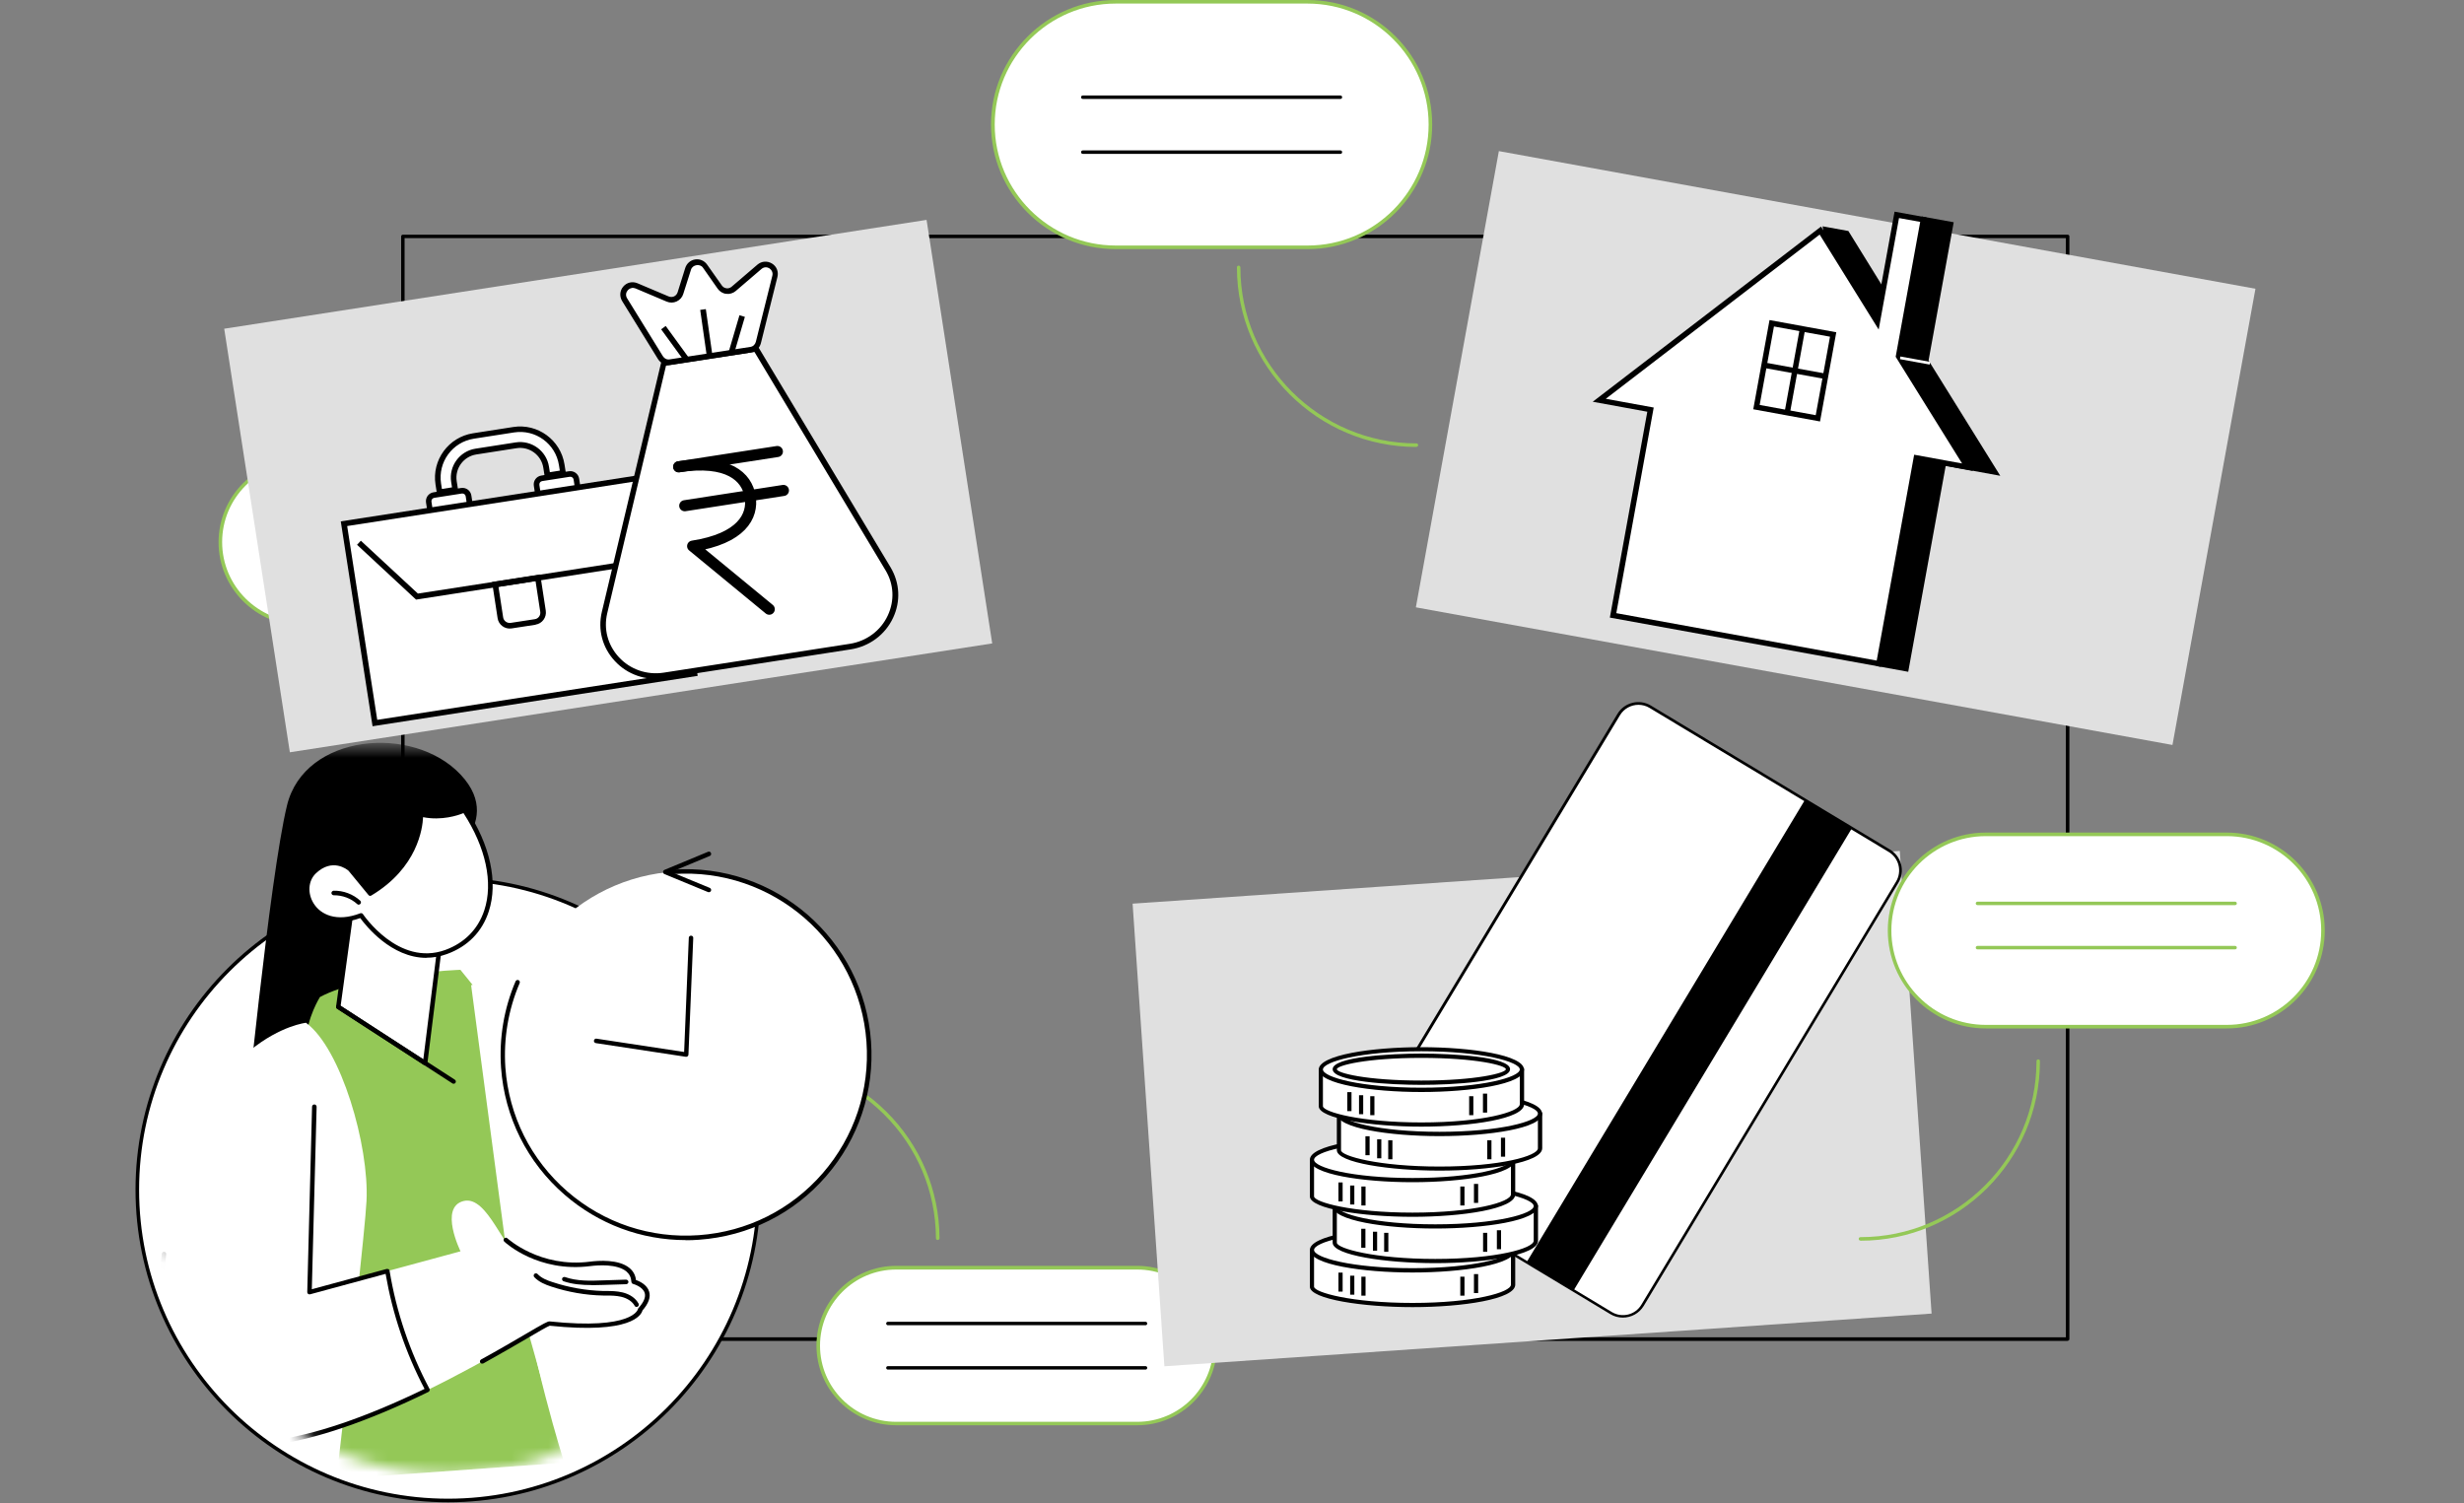<svg width="200" height="122" viewBox="0 0 200 122" fill="none" xmlns="http://www.w3.org/2000/svg">
<rect x="0" y="0" width="200" height="122" fill="#808080" stroke="none"/>
<path d="M167.83 108.84H32.7C32.62 108.84 32.56 108.78 32.56 108.7V19.19C32.56 19.11 32.62 19.05 32.7 19.05H167.83C167.91 19.05 167.97 19.11 167.97 19.19V108.69C167.97 108.77 167.91 108.83 167.83 108.83V108.84ZM32.84 108.55H167.68V19.33H32.84V108.54V108.55Z" fill="black"/>
<path d="M43.27 37.38H24.51C20.85 37.38 17.88 40.35 17.88 44.01C17.88 47.67 20.85 50.64 24.51 50.64H43.27C46.93 50.64 49.9 47.67 49.9 44.01C49.9 40.35 46.93 37.38 43.27 37.38Z" fill="white"/>
<path d="M43.27 50.78H24.51C20.78 50.78 17.74 47.74 17.74 44.01C17.74 40.28 20.78 37.24 24.51 37.24H43.27C47 37.24 50.04 40.28 50.04 44.01C50.04 47.74 47 50.78 43.27 50.78ZM24.51 37.52C20.93 37.52 18.03 40.43 18.03 44C18.03 47.57 20.94 50.48 24.51 50.48H43.27C46.85 50.48 49.75 47.57 49.75 44C49.75 40.43 46.84 37.52 43.27 37.52H24.51Z" fill="#94C857"/>
<path d="M39.75 35.31C39.67 35.31 39.61 35.25 39.61 35.17C39.53 30.18 43.52 26.06 48.5 25.97C48.58 25.97 48.64 26.03 48.64 26.11C48.64 26.19 48.58 26.26 48.5 26.26C43.67 26.34 39.81 30.34 39.89 35.16C39.89 35.24 39.83 35.31 39.75 35.31Z" fill="#94C857"/>
<path d="M44.34 42.68H23.44C23.36 42.68 23.3 42.62 23.3 42.54C23.3 42.46 23.36 42.4 23.44 42.4H44.35C44.43 42.4 44.49 42.46 44.49 42.54C44.49 42.62 44.43 42.68 44.35 42.68H44.34Z" fill="#94C857"/>
<path d="M44.34 46.28H23.44C23.36 46.28 23.3 46.22 23.3 46.14C23.3 46.06 23.36 46 23.44 46H44.35C44.43 46 44.49 46.06 44.49 46.14C44.49 46.22 44.43 46.28 44.35 46.28H44.34Z" fill="#94C857"/>
<path d="M106.13 0.14H90.55C85.04 0.14 80.58 4.6 80.58 10.11C80.58 15.62 85.04 20.08 90.55 20.08H106.13C111.63 20.08 116.1 15.62 116.1 10.11C116.1 4.6 111.64 0.14 106.13 0.14Z" fill="white"/>
<path d="M106.13 20.22H90.55C84.97 20.22 80.44 15.68 80.44 10.11C80.44 4.54 84.98 0 90.56 0H106.14C111.72 0 116.25 4.54 116.25 10.11C116.25 15.68 111.71 20.22 106.14 20.22H106.13ZM90.56 0.29C85.14 0.29 80.74 4.7 80.74 10.11C80.74 15.52 85.15 19.93 90.56 19.93H106.14C111.56 19.93 115.96 15.52 115.96 10.11C115.96 4.7 111.55 0.29 106.13 0.29H90.55H90.56Z" fill="#94C857"/>
<path d="M114.98 36.28C106.94 36.28 100.4 29.74 100.4 21.7C100.4 21.62 100.46 21.56 100.54 21.56C100.62 21.56 100.68 21.62 100.68 21.7C100.68 29.58 107.09 35.99 114.97 35.99C115.05 35.99 115.11 36.05 115.11 36.13C115.11 36.21 115.05 36.27 114.97 36.27L114.98 36.28Z" fill="#94C857"/>
<path d="M108.8 8.03H87.89C87.81 8.03 87.75 7.97 87.75 7.89C87.75 7.81 87.81 7.75 87.89 7.75H108.8C108.88 7.75 108.94 7.81 108.94 7.89C108.94 7.97 108.88 8.03 108.8 8.03Z" fill="black"/>
<path d="M108.8 12.49H87.89C87.81 12.49 87.75 12.43 87.75 12.35C87.75 12.27 87.81 12.21 87.89 12.21H108.8C108.88 12.21 108.94 12.27 108.94 12.35C108.94 12.43 108.88 12.49 108.8 12.49Z" fill="black"/>
<path d="M92.31 102.9H72.74C69.25 102.9 66.42 105.73 66.42 109.22C66.42 112.71 69.25 115.54 72.74 115.54H92.31C95.8 115.54 98.63 112.71 98.63 109.22C98.63 105.73 95.8 102.9 92.31 102.9Z" fill="white"/>
<path d="M92.31 115.69H72.74C69.17 115.69 66.27 112.79 66.27 109.22C66.27 105.65 69.17 102.75 72.74 102.75H92.31C95.88 102.75 98.78 105.65 98.78 109.22C98.78 112.79 95.88 115.69 92.31 115.69ZM72.74 103.05C69.33 103.05 66.56 105.82 66.56 109.23C66.56 112.64 69.33 115.41 72.74 115.41H92.31C95.72 115.41 98.49 112.64 98.49 109.23C98.49 105.82 95.72 103.05 92.31 103.05H72.74Z" fill="#94C857"/>
<path d="M76.11 100.65C76.03 100.65 75.97 100.59 75.97 100.51C75.95 96.69 74.44 93.11 71.73 90.43C69.04 87.77 65.47 86.3 61.69 86.3C61.66 86.3 61.63 86.3 61.6 86.3C61.52 86.3 61.46 86.24 61.46 86.16C61.46 86.08 61.52 86.02 61.6 86.01C65.49 85.99 69.16 87.48 71.93 90.22C74.7 92.96 76.24 96.61 76.26 100.5C76.26 100.58 76.2 100.64 76.12 100.65H76.11Z" fill="#94C857"/>
<path d="M92.98 107.57H72.07C71.99 107.57 71.93 107.51 71.93 107.43C71.93 107.35 71.99 107.29 72.07 107.29H92.98C93.06 107.29 93.12 107.35 93.12 107.43C93.12 107.51 93.06 107.57 92.98 107.57Z" fill="black"/>
<path d="M92.98 111.17H72.07C71.99 111.17 71.93 111.11 71.93 111.03C71.93 110.95 71.99 110.89 72.07 110.89H92.98C93.06 110.89 93.12 110.95 93.12 111.03C93.12 111.11 93.06 111.17 92.98 111.17Z" fill="black"/>
<path d="M36.37 121.8C50.304 121.8 61.6 110.504 61.6 96.57C61.6 82.636 50.304 71.34 36.37 71.34C22.436 71.34 11.14 82.636 11.14 96.57C11.14 110.504 22.436 121.8 36.37 121.8Z" fill="white"/>
<path d="M36.37 121.94C22.38 121.94 11 110.56 11 96.57C11 82.58 22.38 71.2 36.37 71.2C50.36 71.2 61.74 82.58 61.74 96.57C61.74 110.56 50.36 121.94 36.37 121.94ZM36.37 71.49C22.54 71.49 11.29 82.74 11.29 96.57C11.29 110.4 22.54 121.65 36.37 121.65C50.2 121.65 61.45 110.4 61.45 96.57C61.45 82.74 50.2 71.49 36.37 71.49Z" fill="black"/>
<mask id="mask0_522_4824" style="mask-type:luminance" maskUnits="userSpaceOnUse" x="13" y="60" width="60" height="60">
<path d="M67.26 70.99L52.87 60.5H15.82V85.99C14.18 89.16 13.26 92.76 13.26 96.57C13.26 109.33 23.6 119.67 36.36 119.67C46.87 119.67 55.75 112.65 58.55 103.04C59.15 100.99 69.26 99.98 72.26 90.98C74.25 85.01 71.34 75.15 67.26 70.98V70.99Z" fill="white"/>
</mask>
<g mask="url(#mask0_522_4824)">
<path d="M32.5 88.99C32.08 89.38 19.8 92.5 19.8 92.5C19.8 92.5 21.88 71.17 23.3 65.36C24.72 59.56 33.53 58.75 37.4 62.89C41.28 67.03 35.31 70.5 35.31 70.5L32.49 88.98L32.5 88.99Z" fill="black"/>
<path d="M21.72 120.45L45.8 118.73C45.8 118.73 42.93 109.7 42.25 103.01C43.3 97.25 43.3 89.32 38.6 80.24L37.37 78.72C37.37 78.72 29.55 79.01 25.97 80.93C25.97 80.93 24.9 82.63 24.87 84.42C24.85 86.21 21.72 120.46 21.72 120.46V120.45Z" fill="#94C857"/>
<path d="M45.87 118.71L57.07 117.91C53.33 105.44 47.49 87.22 44.89 82.6C42.64 78.58 38.24 79.97 38.24 79.97L41.18 102.1L45.86 118.71H45.87Z" fill="white"/>
<path d="M28.71 72.62L27.46 81.73L34.51 86.29L35.9 75.12L28.71 72.62Z" fill="white"/>
<path d="M34.51 86.48C34.51 86.48 34.44 86.48 34.41 86.45L27.36 81.88C27.3 81.84 27.27 81.77 27.28 81.7L28.53 72.6C28.53 72.55 28.57 72.5 28.62 72.47C28.67 72.44 28.72 72.44 28.77 72.45L35.96 74.95C36.04 74.98 36.09 75.06 36.08 75.14L34.69 86.31C34.69 86.37 34.64 86.43 34.59 86.45C34.57 86.46 34.54 86.47 34.51 86.47V86.48ZM27.65 81.64L34.36 85.99L35.7 75.25L28.85 72.87L27.65 81.64Z" fill="black"/>
<path d="M36.82 87.97C36.82 87.97 36.75 87.97 36.72 87.94L27.36 81.88C27.28 81.83 27.25 81.71 27.31 81.63C27.36 81.55 27.48 81.52 27.56 81.58L36.92 87.64C37 87.69 37.03 87.81 36.97 87.89C36.94 87.94 36.88 87.97 36.82 87.97Z" fill="black"/>
<path d="M30.05 72.54L28.42 70.56C28.42 70.56 27.04 69.31 25.52 70.77C24 72.23 25.56 75.76 29.31 74.31C29.31 74.31 32.22 78.73 36.21 77.29C40.2 75.85 41.11 70.92 37.69 65.78C37.69 65.78 36.02 66.57 34.16 66.11C34.16 66.11 34.38 69.95 30.05 72.54Z" fill="white"/>
<path d="M34.61 77.75C31.75 77.75 29.68 75.12 29.24 74.52C27.16 75.27 25.77 74.52 25.16 73.55C24.54 72.58 24.64 71.35 25.39 70.63C27.02 69.07 28.53 70.41 28.54 70.42C28.54 70.42 28.55 70.43 28.56 70.44L30.09 72.3C34.13 69.79 33.98 66.15 33.98 66.11C33.98 66.05 34 66 34.05 65.96C34.09 65.92 34.15 65.91 34.21 65.92C35.99 66.36 37.6 65.61 37.62 65.6C37.7 65.56 37.8 65.59 37.85 65.66C39.79 68.57 40.45 71.61 39.67 73.99C39.13 75.64 37.96 76.83 36.28 77.44C35.7 77.65 35.15 77.74 34.62 77.74L34.61 77.75ZM29.31 74.12C29.37 74.12 29.43 74.15 29.46 74.2C29.49 74.24 32.34 78.48 36.14 77.11C37.7 76.54 38.8 75.43 39.31 73.89C40.05 71.65 39.43 68.78 37.62 66C37.19 66.18 35.85 66.63 34.34 66.33C34.3 67.22 33.9 70.44 30.14 72.69C30.06 72.74 29.96 72.72 29.91 72.65L28.29 70.68C28.17 70.57 26.98 69.62 25.64 70.89C25.01 71.49 24.94 72.52 25.47 73.35C26.02 74.22 27.3 74.88 29.25 74.13C29.27 74.13 29.29 74.12 29.32 74.12H29.31Z" fill="black"/>
<path d="M29.12 73.44C29.12 73.44 29.03 73.42 29 73.39C28.49 72.92 27.79 72.66 27.09 72.67C26.99 72.67 26.91 72.59 26.9 72.49C26.9 72.39 26.98 72.31 27.08 72.3C27.87 72.28 28.66 72.58 29.24 73.11C29.31 73.18 29.32 73.29 29.25 73.37C29.21 73.41 29.17 73.43 29.12 73.43V73.44Z" fill="black"/>
<path d="M27.23 120.73C28.43 110.47 29.64 99.7 29.75 97.48C29.97 93 27.69 85.11 24.84 83.02C24.84 83.02 16.63 83.89 13.26 98.26C11.5 105.75 10.31 114.93 9.57 121.99L27.23 120.73Z" fill="white"/>
<path d="M27.17 119.9C27.32 118.61 27.57 116.99 27.72 115.7L20.57 85.04C18.04 87 15.01 90.82 13.26 98.25C11.5 105.74 10.25 114.09 9.51 121.16L27.17 119.9Z" fill="white"/>
<path d="M13.3 101.79C13.96 95.67 25.51 89.84 25.51 89.84L25.12 104.89L31.44 103.18C31.99 106.54 33.1 109.82 34.7 112.83C30.75 114.75 26.19 116.58 22.12 117.12C12.51 118.41 12.64 107.92 13.3 101.8V101.79Z" fill="white"/>
<path d="M31.44 103.18L37.38 101.57C37.38 101.57 35.62 98 37.62 97.49C39.62 96.98 40.92 101.74 42.36 102.06C42.36 102.06 46.22 102.78 47.72 102.75C49.22 102.72 51.36 102.56 51.43 104.05C51.43 104.05 53.51 104.58 51.96 106.3C51.96 106.3 51.72 108.19 44.59 107.45C44.31 107.42 40.08 110.21 34.7 112.83C33.1 109.82 31.99 106.55 31.44 103.18Z" fill="white"/>
<path d="M39.14 110.69C39.08 110.69 39.01 110.66 38.98 110.6C38.93 110.51 38.96 110.4 39.05 110.35C40.49 109.56 41.73 108.83 42.64 108.3C44.17 107.4 44.46 107.25 44.61 107.26C51.37 107.97 51.77 106.29 51.78 106.27C51.78 106.23 51.8 106.2 51.83 106.17C52.26 105.69 52.43 105.28 52.33 104.95C52.17 104.43 51.4 104.22 51.39 104.22C51.31 104.2 51.26 104.13 51.25 104.05C51.23 103.7 51.1 103.43 50.85 103.21C50.09 102.58 48.55 102.69 47.92 102.77C43.69 103.31 41.04 100.89 40.93 100.78C40.86 100.71 40.85 100.6 40.93 100.52C41 100.45 41.11 100.44 41.19 100.52C41.22 100.54 43.83 102.93 47.89 102.41C48.57 102.32 50.23 102.2 51.1 102.93C51.4 103.18 51.58 103.51 51.62 103.9C51.89 103.99 52.52 104.27 52.69 104.84C52.83 105.29 52.64 105.81 52.15 106.37C52.05 106.75 51.23 108.3 44.62 107.61C44.46 107.66 43.71 108.09 42.85 108.6C41.94 109.13 40.69 109.86 39.25 110.66C39.22 110.68 39.19 110.68 39.16 110.68L39.14 110.69Z" fill="black"/>
<path d="M51.68 106.09C51.62 106.09 51.55 106.06 51.52 106C51.33 105.65 50.93 105.38 50.42 105.26C50.03 105.17 49.63 105.16 49.21 105.16C49.12 105.16 49.04 105.16 48.95 105.16C47.52 105.13 46.1 104.88 44.74 104.43C44.25 104.27 43.74 104.06 43.37 103.67C43.3 103.6 43.3 103.48 43.37 103.41C43.44 103.34 43.56 103.34 43.63 103.41C43.94 103.74 44.4 103.93 44.85 104.07C46.18 104.51 47.56 104.75 48.96 104.79C49.04 104.79 49.13 104.79 49.21 104.79C49.63 104.79 50.07 104.8 50.5 104.9C50.86 104.98 51.5 105.21 51.83 105.81C51.88 105.9 51.85 106.01 51.76 106.06C51.73 106.08 51.7 106.08 51.67 106.08L51.68 106.09Z" fill="black"/>
<path d="M48.02 104.31C47.26 104.31 46.47 104.25 45.74 104C45.65 103.97 45.6 103.86 45.63 103.77C45.66 103.68 45.77 103.63 45.86 103.66C46.84 104 47.9 103.97 48.93 103.93L50.82 103.87C50.92 103.87 51 103.95 51.01 104.05C51.01 104.15 50.93 104.23 50.83 104.24L48.94 104.3C48.64 104.3 48.33 104.32 48.02 104.32V104.31Z" fill="black"/>
<path d="M20.59 117.4C18.55 117.4 16.9 116.79 15.66 115.58C13.24 113.23 12.39 108.58 13.13 101.77C13.14 101.67 13.23 101.6 13.33 101.61C13.43 101.62 13.5 101.71 13.49 101.81C12.77 108.5 13.58 113.05 15.92 115.32C17.38 116.74 19.46 117.28 22.11 116.93C25.49 116.48 29.65 115.07 34.46 112.74C32.92 109.8 31.86 106.66 31.3 103.4L25.17 105.06C25.11 105.07 25.06 105.06 25.01 105.03C24.96 104.99 24.94 104.94 24.94 104.88L25.33 89.83C25.33 89.73 25.41 89.65 25.52 89.65C25.62 89.65 25.7 89.74 25.7 89.84L25.31 104.65L31.39 103C31.39 103 31.49 103 31.54 103.02C31.58 103.05 31.61 103.09 31.62 103.14C32.17 106.49 33.26 109.72 34.86 112.73C34.88 112.77 34.89 112.82 34.87 112.87C34.85 112.92 34.82 112.96 34.78 112.98C29.86 115.38 25.61 116.83 22.15 117.29C21.61 117.36 21.09 117.4 20.59 117.4Z" fill="black"/>
<path d="M55.7 100.48C63.918 100.48 70.58 93.818 70.58 85.6C70.58 77.382 63.918 70.72 55.7 70.72C47.482 70.72 40.82 77.382 40.82 85.6C40.82 93.818 47.482 100.48 55.7 100.48Z" fill="white"/>
<path d="M55.67 100.66C52.05 100.66 48.59 99.37 45.83 96.98C42.79 94.35 40.96 90.68 40.67 86.67C40.5 84.27 40.91 81.84 41.85 79.65C41.89 79.56 42 79.52 42.09 79.56C42.18 79.6 42.22 79.71 42.18 79.8C41.26 81.94 40.86 84.31 41.02 86.65C41.3 90.57 43.09 94.14 46.05 96.71C49.02 99.28 52.81 100.54 56.72 100.26C60.64 99.98 64.21 98.19 66.78 95.23C69.35 92.26 70.61 88.47 70.33 84.56C69.75 76.48 62.71 70.37 54.63 70.95C54.53 70.95 54.44 70.88 54.44 70.78C54.44 70.68 54.51 70.59 54.61 70.59C62.89 70 70.11 76.26 70.7 84.54C70.99 88.55 69.69 92.44 67.06 95.47C64.43 98.51 60.76 100.34 56.75 100.63C56.38 100.66 56.02 100.67 55.66 100.67L55.67 100.66Z" fill="black"/>
<path d="M57.54 72.42C57.54 72.42 57.49 72.42 57.47 72.41L53.93 70.95C53.86 70.92 53.82 70.86 53.82 70.78C53.82 70.71 53.86 70.64 53.93 70.61L57.47 69.14C57.56 69.1 57.67 69.14 57.71 69.24C57.75 69.33 57.71 69.44 57.61 69.48L54.48 70.78L57.61 72.07C57.7 72.11 57.75 72.21 57.71 72.31C57.68 72.38 57.61 72.42 57.54 72.42Z" fill="black"/>
<path d="M55.7 85.78C55.7 85.78 55.68 85.78 55.67 85.78L48.36 84.67C48.26 84.65 48.19 84.56 48.21 84.46C48.23 84.36 48.32 84.29 48.42 84.31L55.53 85.39L55.91 76.12C55.91 76.02 56 75.94 56.1 75.95C56.2 75.95 56.28 76.04 56.27 76.14L55.88 85.61C55.88 85.66 55.85 85.71 55.81 85.74C55.78 85.77 55.74 85.78 55.69 85.78H55.7Z" fill="black"/>
</g>
<path d="M154.205 69.073L91.932 73.351L94.512 110.902L156.785 106.624L154.205 69.073Z" fill="#E0E0E0"/>
<path d="M183.073 23.438L121.661 12.266L114.924 49.298L176.336 60.47L183.073 23.438Z" fill="#E0E0E0"/>
<path d="M75.208 17.848L18.199 26.683L23.527 61.063L80.537 52.227L75.208 17.848Z" fill="#E0E0E0"/>
<path d="M180.75 67.72H161.18C156.87 67.72 153.37 71.22 153.37 75.53C153.37 79.84 156.87 83.34 161.18 83.34H180.75C185.06 83.34 188.56 79.84 188.56 75.53C188.56 71.22 185.06 67.72 180.75 67.72Z" fill="white"/>
<path d="M180.75 83.48H161.18C156.8 83.48 153.23 79.91 153.23 75.53C153.23 71.15 156.8 67.58 161.18 67.58H180.75C185.13 67.58 188.7 71.15 188.7 75.53C188.7 79.91 185.13 83.48 180.75 83.48ZM161.18 67.87C156.96 67.87 153.52 71.31 153.52 75.53C153.52 79.75 156.96 83.19 161.18 83.19H180.75C184.97 83.19 188.41 79.75 188.41 75.53C188.41 71.31 184.97 67.87 180.75 67.87H161.18Z" fill="#94C857"/>
<path d="M151.01 100.7C150.93 100.7 150.87 100.64 150.87 100.56C150.87 100.48 150.93 100.42 151.01 100.42C158.89 100.42 165.3 94.01 165.3 86.13C165.3 86.05 165.36 85.99 165.44 85.99C165.52 85.99 165.58 86.05 165.58 86.13C165.58 94.17 159.04 100.71 151 100.71L151.01 100.7Z" fill="#94C857"/>
<path d="M181.42 73.47H160.51C160.43 73.47 160.37 73.41 160.37 73.33C160.37 73.25 160.43 73.19 160.51 73.19H181.42C181.5 73.19 181.56 73.25 181.56 73.33C181.56 73.41 181.5 73.47 181.42 73.47Z" fill="#94C857"/>
<path d="M181.42 77.06H160.51C160.43 77.06 160.37 77 160.37 76.92C160.37 76.84 160.43 76.78 160.51 76.78H181.42C181.5 76.78 181.56 76.84 181.56 76.92C181.56 77 181.5 77.06 181.42 77.06Z" fill="#94C857"/>
<path d="M110.708 92.325L131.381 57.988C131.912 57.106 133.051 56.823 133.933 57.354L153.347 69.042C154.229 69.573 154.512 70.712 153.981 71.594L133.308 105.932C132.777 106.814 131.638 107.097 130.755 106.566L111.342 94.878C110.46 94.347 110.177 93.208 110.708 92.325Z" fill="white"/>
<path d="M131.72 106.95C131.37 106.95 131.02 106.86 130.71 106.67L111.3 94.98C110.85 94.71 110.53 94.28 110.4 93.77C110.27 93.26 110.35 92.73 110.62 92.28L131.29 57.94C131.85 57.01 133.07 56.71 134 57.27L153.41 68.96C153.86 69.23 154.18 69.66 154.31 70.17C154.44 70.68 154.36 71.21 154.09 71.66L133.42 106C133.05 106.61 132.4 106.95 131.73 106.95H131.72ZM132.99 57.21C132.4 57.21 131.82 57.51 131.49 58.06L110.82 92.4C110.58 92.8 110.51 93.27 110.62 93.73C110.73 94.18 111.02 94.57 111.42 94.81L130.83 106.5C131.66 107 132.74 106.73 133.23 105.9L153.9 71.56C154.14 71.16 154.21 70.69 154.1 70.23C153.99 69.78 153.7 69.39 153.3 69.15L133.89 57.46C133.61 57.29 133.3 57.21 132.99 57.21Z" fill="black"/>
<path d="M146.507 64.927L123.916 102.451L127.728 104.746L150.32 67.222L146.507 64.927Z" fill="black"/>
<path d="M106.49 101.59V104.44C106.49 105.19 110.14 105.93 114.65 105.93C119.16 105.93 122.81 105.19 122.81 104.28V101.55L106.49 101.59Z" fill="white"/>
<path d="M114.65 106.1C110.64 106.1 106.32 105.46 106.32 104.44V101.42L122.99 101.38V104.28C122.99 105.46 118.7 106.1 114.66 106.1H114.65ZM106.66 101.76V104.44C106.66 104.9 109.69 105.76 114.65 105.76C119.61 105.76 122.64 104.9 122.64 104.28V101.73L106.66 101.77V101.76Z" fill="black"/>
<path d="M122.81 101.46C122.81 102.37 119.16 103.11 114.65 103.11C110.14 103.11 106.49 102.37 106.49 101.46C106.49 100.55 110.14 99.81 114.65 99.81C119.16 99.81 122.81 100.55 122.81 101.46Z" fill="white"/>
<path d="M114.65 103.29C110.61 103.29 106.32 102.65 106.32 101.47C106.32 100.29 110.61 99.65 114.65 99.65C118.69 99.65 122.98 100.29 122.98 101.47C122.98 102.65 118.69 103.29 114.65 103.29ZM114.65 99.98C109.7 99.98 106.66 100.84 106.66 101.46C106.66 102.08 109.7 102.94 114.65 102.94C119.6 102.94 122.64 102.08 122.64 101.46C122.64 100.84 119.6 99.98 114.65 99.98Z" fill="black"/>
<path d="M118.87 103.63H118.53V105.17H118.87V103.63Z" fill="black"/>
<path d="M119.98 103.42H119.64V104.96H119.98V103.42Z" fill="black"/>
<path d="M108.98 103.3H108.64V104.84H108.98V103.3Z" fill="black"/>
<path d="M109.93 103.55H109.59V105.09H109.93V103.55Z" fill="black"/>
<path d="M110.84 103.63H110.5V105.17H110.84V103.63Z" fill="black"/>
<path d="M108.34 98.02V100.87C108.34 101.62 111.99 102.36 116.5 102.36C121.01 102.36 124.66 101.62 124.66 100.71V97.98L108.34 98.02Z" fill="white"/>
<path d="M116.5 102.53C112.49 102.53 108.17 101.89 108.17 100.87V97.85L124.84 97.81V100.71C124.84 101.89 120.55 102.53 116.51 102.53H116.5ZM108.51 98.19V100.87C108.51 101.33 111.54 102.19 116.5 102.19C121.46 102.19 124.49 101.33 124.49 100.71V98.16L108.51 98.2V98.19Z" fill="black"/>
<path d="M124.66 97.9C124.66 98.81 121.01 99.55 116.5 99.55C111.99 99.55 108.34 98.81 108.34 97.9C108.34 96.99 111.99 96.25 116.5 96.25C121.01 96.25 124.66 96.99 124.66 97.9Z" fill="white"/>
<path d="M116.5 99.72C112.46 99.72 108.17 99.08 108.17 97.9C108.17 96.72 112.46 96.08 116.5 96.08C120.54 96.08 124.83 96.72 124.83 97.9C124.83 99.08 120.54 99.72 116.5 99.72ZM116.5 96.42C111.55 96.42 108.51 97.28 108.51 97.9C108.51 98.52 111.55 99.38 116.5 99.38C121.45 99.38 124.49 98.52 124.49 97.9C124.49 97.28 121.45 96.42 116.5 96.42Z" fill="black"/>
<path d="M120.72 100.07H120.38V101.61H120.72V100.07Z" fill="black"/>
<path d="M121.84 99.86H121.5V101.4H121.84V99.86Z" fill="black"/>
<path d="M110.83 99.74H110.49V101.28H110.83V99.74Z" fill="black"/>
<path d="M111.78 99.98H111.44V101.52H111.78V99.98Z" fill="black"/>
<path d="M112.69 100.07H112.35V101.61H112.69V100.07Z" fill="black"/>
<path d="M106.49 94.26V97.11C106.49 97.86 110.14 98.6 114.65 98.6C119.16 98.6 122.81 97.86 122.81 96.95V94.22L106.49 94.26Z" fill="white"/>
<path d="M114.65 98.77C110.64 98.77 106.32 98.13 106.32 97.11V94.09L122.99 94.05V96.95C122.99 98.13 118.7 98.77 114.66 98.77H114.65ZM106.66 94.43V97.11C106.66 97.57 109.69 98.43 114.65 98.43C119.61 98.43 122.64 97.57 122.64 96.95V94.4L106.66 94.44V94.43Z" fill="black"/>
<path d="M122.81 94.14C122.81 95.05 119.16 95.79 114.65 95.79C110.14 95.79 106.49 95.05 106.49 94.14C106.49 93.23 110.14 92.49 114.65 92.49C119.16 92.49 122.81 93.23 122.81 94.14Z" fill="white"/>
<path d="M114.65 95.96C110.61 95.96 106.32 95.32 106.32 94.14C106.32 92.96 110.61 92.32 114.65 92.32C118.69 92.32 122.98 92.96 122.98 94.14C122.98 95.32 118.69 95.96 114.65 95.96ZM114.65 92.66C109.7 92.66 106.66 93.52 106.66 94.14C106.66 94.76 109.7 95.62 114.65 95.62C119.6 95.62 122.64 94.76 122.64 94.14C122.64 93.52 119.6 92.66 114.65 92.66Z" fill="black"/>
<path d="M118.87 96.31H118.53V97.85H118.87V96.31Z" fill="black"/>
<path d="M119.98 96.1H119.64V97.64H119.98V96.1Z" fill="black"/>
<path d="M108.98 95.98H108.64V97.52H108.98V95.98Z" fill="black"/>
<path d="M109.93 96.23H109.59V97.77H109.93V96.23Z" fill="black"/>
<path d="M110.84 96.31H110.5V97.85H110.84V96.31Z" fill="black"/>
<path d="M108.67 90.51V93.36C108.67 94.11 112.32 94.85 116.83 94.85C121.34 94.85 124.99 94.11 124.99 93.2V90.47L108.67 90.51Z" fill="white"/>
<path d="M116.84 95.02C112.83 95.02 108.51 94.38 108.51 93.36V90.34L125.18 90.3V93.2C125.18 94.38 120.89 95.02 116.85 95.02H116.84ZM108.85 90.69V93.37C108.85 93.83 111.88 94.69 116.84 94.69C121.8 94.69 124.83 93.83 124.83 93.21V90.66L108.85 90.7V90.69Z" fill="black"/>
<path d="M125 90.39C125 91.3 121.35 92.04 116.84 92.04C112.33 92.04 108.68 91.3 108.68 90.39C108.68 89.48 112.33 88.74 116.84 88.74C121.35 88.74 125 89.48 125 90.39Z" fill="white"/>
<path d="M116.84 92.22C112.8 92.22 108.51 91.58 108.51 90.4C108.51 89.22 112.8 88.58 116.84 88.58C120.88 88.58 125.17 89.22 125.17 90.4C125.17 91.58 120.88 92.22 116.84 92.22ZM116.84 88.91C111.89 88.91 108.85 89.77 108.85 90.39C108.85 91.01 111.89 91.87 116.84 91.87C121.79 91.87 124.83 91.01 124.83 90.39C124.83 89.77 121.79 88.91 116.84 88.91Z" fill="black"/>
<path d="M121.06 92.56H120.72V94.1H121.06V92.56Z" fill="black"/>
<path d="M122.17 92.35H121.83V93.89H122.17V92.35Z" fill="black"/>
<path d="M111.17 92.23H110.83V93.77H111.17V92.23Z" fill="black"/>
<path d="M112.12 92.48H111.78V94.02H112.12V92.48Z" fill="black"/>
<path d="M113.02 92.56H112.68V94.1H113.02V92.56Z" fill="black"/>
<path d="M107.21 86.93V89.78C107.21 90.53 110.86 91.27 115.37 91.27C119.88 91.27 123.53 90.53 123.53 89.62V86.89L107.21 86.93Z" fill="white"/>
<path d="M115.37 91.45C111.36 91.45 107.04 90.81 107.04 89.79V86.77L123.71 86.73V89.63C123.71 90.81 119.42 91.45 115.38 91.45H115.37ZM107.38 87.11V89.79C107.38 90.25 110.41 91.11 115.37 91.11C120.33 91.11 123.36 90.25 123.36 89.63V87.08L107.38 87.12V87.11Z" fill="black"/>
<path d="M123.53 86.81C123.53 87.72 119.88 88.46 115.37 88.46C110.86 88.46 107.21 87.72 107.21 86.81C107.21 85.9 110.86 85.16 115.37 85.16C119.88 85.16 123.53 85.9 123.53 86.81Z" fill="white"/>
<path d="M115.37 88.64C111.33 88.64 107.04 88 107.04 86.82C107.04 85.64 111.33 85 115.37 85C119.41 85 123.7 85.64 123.7 86.82C123.7 88 119.41 88.64 115.37 88.64ZM115.37 85.33C110.42 85.33 107.38 86.19 107.38 86.81C107.38 87.43 110.42 88.29 115.37 88.29C120.32 88.29 123.36 87.43 123.36 86.81C123.36 86.19 120.32 85.33 115.37 85.33Z" fill="black"/>
<path d="M119.59 88.98H119.25V90.52H119.59V88.98Z" fill="black"/>
<path d="M120.71 88.77H120.37V90.31H120.71V88.77Z" fill="black"/>
<path d="M109.7 88.65H109.36V90.19H109.7V88.65Z" fill="black"/>
<path d="M110.65 88.9H110.31V90.44H110.65V88.9Z" fill="black"/>
<path d="M111.56 88.98H111.22V90.52H111.56V88.98Z" fill="black"/>
<path d="M115.37 88.06C112.88 88.06 108.17 87.8 108.17 86.79C108.17 85.78 112.88 85.52 115.37 85.52C117.86 85.52 122.57 85.78 122.57 86.79C122.57 87.8 117.86 88.06 115.37 88.06ZM115.37 85.87C110.93 85.87 108.51 86.48 108.51 86.79C108.51 87.1 110.93 87.71 115.37 87.71C119.81 87.71 122.23 87.1 122.23 86.79C122.23 86.48 119.81 85.87 115.37 85.87Z" fill="black"/>
<path d="M36.95 39.75L36.85 39.08C36.67 37.92 37.47 36.82 38.63 36.64L41.9 36.13C43.06 35.95 44.16 36.75 44.34 37.91L44.44 38.58L45.71 38.38L45.61 37.71C45.32 35.85 43.57 34.57 41.71 34.86L38.44 35.37C36.58 35.66 35.3 37.41 35.59 39.27L35.69 39.94L36.96 39.74L36.95 39.75Z" fill="white"/>
<path d="M45.96 38.59L44.24 38.86L44.1 37.97C43.94 36.93 42.96 36.22 41.93 36.38L38.66 36.89C37.62 37.05 36.91 38.03 37.07 39.06L37.21 39.95L35.49 40.22L35.35 39.33C35.04 37.34 36.41 35.48 38.39 35.17L41.66 34.66C43.65 34.35 45.51 35.72 45.82 37.7L45.96 38.59ZM44.62 38.33L45.44 38.2L45.37 37.76C45.1 36.02 43.47 34.83 41.73 35.1L38.46 35.61C36.72 35.88 35.53 37.51 35.8 39.25L35.87 39.69L36.69 39.56L36.62 39.12C36.42 37.83 37.31 36.62 38.59 36.42L41.86 35.91C43.15 35.71 44.36 36.6 44.56 37.88L44.63 38.32L44.62 38.33Z" fill="black"/>
<path d="M37.504 39.827L35.172 40.188C34.927 40.226 34.758 40.456 34.797 40.702L34.953 41.71C34.991 41.955 35.221 42.123 35.466 42.085L37.798 41.724C38.044 41.686 38.212 41.456 38.174 41.21L38.018 40.202C37.98 39.957 37.75 39.789 37.504 39.827Z" fill="white"/>
<path d="M37.79 41.96L35.55 42.31C35.15 42.37 34.78 42.1 34.72 41.7L34.58 40.79C34.52 40.39 34.79 40.02 35.19 39.96L37.43 39.61C37.83 39.55 38.2 39.82 38.26 40.22L38.4 41.13C38.46 41.53 38.19 41.9 37.79 41.96ZM35.25 40.41C35.1 40.43 35 40.57 35.02 40.72L35.16 41.63C35.18 41.78 35.32 41.88 35.47 41.86L37.71 41.51C37.86 41.49 37.96 41.35 37.94 41.2L37.8 40.29C37.78 40.14 37.64 40.04 37.49 40.06L35.25 40.41Z" fill="black"/>
<path d="M43.931 38.833L46.263 38.471C46.51 38.433 46.738 38.6 46.776 38.847L46.931 39.845C46.969 40.092 46.802 40.32 46.555 40.358L44.223 40.72C43.976 40.758 43.748 40.591 43.709 40.344L43.555 39.346C43.517 39.099 43.684 38.871 43.931 38.833Z" fill="white"/>
<path d="M46.54 40.6L44.3 40.95C43.9 41.01 43.53 40.74 43.47 40.34L43.33 39.43C43.27 39.03 43.54 38.66 43.94 38.6L46.18 38.25C46.58 38.19 46.95 38.46 47.01 38.86L47.15 39.77C47.21 40.17 46.94 40.54 46.54 40.6ZM44.01 39.05C43.86 39.07 43.76 39.21 43.78 39.36L43.92 40.27C43.94 40.42 44.08 40.52 44.23 40.5L46.47 40.15C46.62 40.13 46.72 39.99 46.7 39.84L46.56 38.93C46.54 38.78 46.4 38.68 46.25 38.7L44.01 39.05Z" fill="black"/>
<path d="M27.92 42.51L30.43 58.69L56.37 54.67L53.86 38.49C45.21 39.83 36.57 41.17 27.92 42.51Z" fill="white"/>
<path d="M56.63 54.86L30.24 58.95L27.66 42.32L54.05 38.23L56.63 54.86ZM30.62 58.43L56.11 54.48L53.67 38.75L28.18 42.7L30.62 58.43Z" fill="black"/>
<path d="M43.48 50.71L41.52 51.01C40.98 51.09 40.47 50.72 40.39 50.18L39.94 47.24L43.85 46.63L44.3 49.57C44.38 50.11 44.01 50.62 43.47 50.7L43.48 50.71ZM40.46 47.63L40.84 50.11C40.88 50.4 41.16 50.6 41.45 50.56L43.41 50.26C43.7 50.22 43.9 49.94 43.85 49.65L43.47 47.17L40.46 47.64V47.63Z" fill="black"/>
<path d="M50.15 46.13L33.77 48.67L28.98 44.22L29.29 43.89L33.92 48.18L49.87 45.71L52.98 40.21L53.38 40.44L50.15 46.13Z" fill="black"/>
<path d="M72.08 46.16C68.51 40.21 64.94 34.27 61.37 28.32L53.88 29.48C52.28 36.23 50.67 42.98 49.07 49.72C48.38 52.63 50.9 55.29 53.91 54.82L60.83 53.75L62.1 53.55L69.02 52.48C72.03 52.01 73.63 48.72 72.09 46.15L72.08 46.16Z" fill="white"/>
<path d="M69.05 52.71L53.95 55.05C52.44 55.28 50.92 54.76 49.9 53.65C48.89 52.56 48.51 51.11 48.85 49.67L53.7 29.28L61.49 28.07L72.28 46.04C73.04 47.31 73.12 48.81 72.49 50.15C71.85 51.52 70.57 52.47 69.05 52.71ZM54.06 29.68L49.29 49.77C48.98 51.06 49.33 52.36 50.23 53.34C51.15 54.34 52.51 54.81 53.87 54.6L68.97 52.26C70.33 52.05 71.49 51.19 72.06 49.96C72.62 48.76 72.56 47.41 71.87 46.28L61.24 28.57L54.05 29.68H54.06Z" fill="black"/>
<path d="M58.42 23.31C58.02 22.74 57.62 22.18 57.23 21.61C56.86 21.09 56.05 21.21 55.86 21.82C55.65 22.48 55.44 23.14 55.23 23.8C55.09 24.24 54.61 24.46 54.19 24.28C53.35 23.92 52.5 23.57 51.66 23.21C50.97 22.92 50.3 23.69 50.7 24.33C51.67 25.9 52.64 27.47 53.61 29.04C53.77 29.3 54.08 29.45 54.39 29.4L57.66 28.89L60.93 28.38C61.24 28.33 61.49 28.11 61.56 27.8C62.01 26.01 62.46 24.22 62.91 22.43C63.09 21.7 62.23 21.16 61.66 21.65C60.96 22.25 60.27 22.84 59.57 23.44C59.22 23.74 58.7 23.67 58.43 23.3L58.42 23.31Z" fill="white"/>
<path d="M60.96 28.61L54.42 29.62C54.02 29.68 53.63 29.5 53.41 29.15L50.5 24.44C50.27 24.06 50.3 23.6 50.59 23.26C50.88 22.92 51.33 22.82 51.74 22.99L54.27 24.06C54.41 24.12 54.57 24.12 54.71 24.06C54.85 23.99 54.95 23.88 55 23.73L55.62 21.75C55.74 21.38 56.04 21.12 56.42 21.06C56.8 21 57.17 21.16 57.39 21.47L58.59 23.17C58.68 23.3 58.81 23.38 58.97 23.4C59.13 23.42 59.27 23.37 59.39 23.27L61.48 21.48C61.82 21.19 62.28 21.16 62.66 21.39C63.04 21.62 63.21 22.05 63.1 22.49L61.76 27.86C61.66 28.25 61.34 28.55 60.94 28.61H60.96ZM51.28 23.38C51.14 23.4 51.03 23.48 50.95 23.57C50.82 23.72 50.75 23.96 50.9 24.21L53.81 28.92C53.93 29.11 54.14 29.21 54.36 29.17L60.9 28.16C61.12 28.13 61.29 27.97 61.35 27.75L62.69 22.38C62.76 22.1 62.61 21.89 62.45 21.78C62.29 21.68 62.03 21.64 61.81 21.83L59.72 23.62C59.51 23.8 59.22 23.89 58.94 23.85C58.66 23.82 58.41 23.66 58.25 23.43L57.06 21.73C56.82 21.38 56.22 21.48 56.09 21.88L55.46 23.86C55.38 24.13 55.18 24.35 54.92 24.47C54.66 24.59 54.37 24.59 54.11 24.48L51.58 23.41C51.47 23.37 51.37 23.36 51.28 23.37V23.38Z" fill="black"/>
<path d="M54.035 26.459L53.663 26.729L55.545 29.317L55.917 29.047L54.035 26.459Z" fill="black"/>
<path d="M60.021 25.59L59.131 28.612L59.572 28.742L60.462 25.72L60.021 25.59Z" fill="black"/>
<path d="M57.291 25.09L56.835 25.155L57.374 28.937L57.83 28.872L57.291 25.09Z" fill="black"/>
<path d="M55.09 37.89C59.09 37.27 60.62 38.69 60.89 40.3C61.16 41.91 60.16 43.72 56.22 44.33L62.44 49.45" stroke="black" stroke-width="0.9" stroke-linecap="round" stroke-linejoin="round"/>
<path d="M55.58 41.05L63.59 39.81" stroke="black" stroke-width="0.9" stroke-linecap="round" stroke-linejoin="round"/>
<path d="M55.09 37.89L63.1 36.65" stroke="black" stroke-width="0.9" stroke-linecap="round" stroke-linejoin="round"/>
<path d="M156.31 29.31L158.33 18.22L156.17 17.83L154.59 26.54C153.03 24.01 151.46 21.48 149.9 18.95C149.33 18.85 148.77 18.74 148.2 18.64C149.63 30.38 151.07 42.13 152.5 53.88L154.71 54.28L157.75 37.57L161.91 38.33C160.04 35.33 158.17 32.32 156.31 29.32V29.31Z" fill="black"/>
<path d="M154.89 54.53L152.3 54.06L147.94 18.37L150.03 18.75L150.08 18.83L154.47 25.93L155.99 17.57L158.58 18.04L156.54 29.26L162.36 38.62L157.93 37.81L154.89 54.52V54.53ZM152.7 53.69L154.54 54.02L157.58 37.31L161.47 38.02L156.08 29.36L158.07 18.41L156.35 18.1L154.7 27.15L149.76 19.16L148.45 18.92L152.7 53.7V53.69Z" fill="black"/>
<path d="M154.1 28.91L156.12 17.82L153.96 17.43L152.38 26.14C150.84 23.66 149.3 21.19 147.76 18.71C141.78 23.3 135.79 27.89 129.81 32.49L133.97 33.25L130.93 49.96L141.72 51.92L152.51 53.88L155.55 37.17L159.71 37.93C157.84 34.93 155.97 31.92 154.11 28.92L154.1 28.91Z" fill="white"/>
<path d="M152.68 54.13L130.67 50.13L133.71 33.42L129.28 32.61L147.81 18.39L152.26 25.54L153.78 17.18L156.37 17.65L154.33 28.87L160.15 38.23L155.72 37.42L152.68 54.13ZM131.19 49.77L152.33 53.62L155.37 36.91L159.26 37.62L153.87 28.96L155.86 18.01L154.14 17.7L152.49 26.75L147.7 19.04L130.34 32.37L134.23 33.08L131.19 49.79V49.77Z" fill="black"/>
<path d="M154.256 28.937L154.217 29.153L156.627 29.592L156.667 29.375L154.256 28.937Z" fill="white"/>
<path d="M147.73 34.21L142.31 33.22L143.63 25.98L149.05 26.97L147.73 34.21ZM142.83 32.87L147.38 33.7L148.54 27.33L143.99 26.5L142.83 32.87Z" fill="black"/>
<path d="M146.09 26.653L144.851 33.461L145.284 33.54L146.522 26.731L146.09 26.653Z" fill="black"/>
<path d="M143.237 29.427L143.158 29.86L148.137 30.765L148.215 30.332L143.237 29.427Z" fill="black"/>
</svg>
